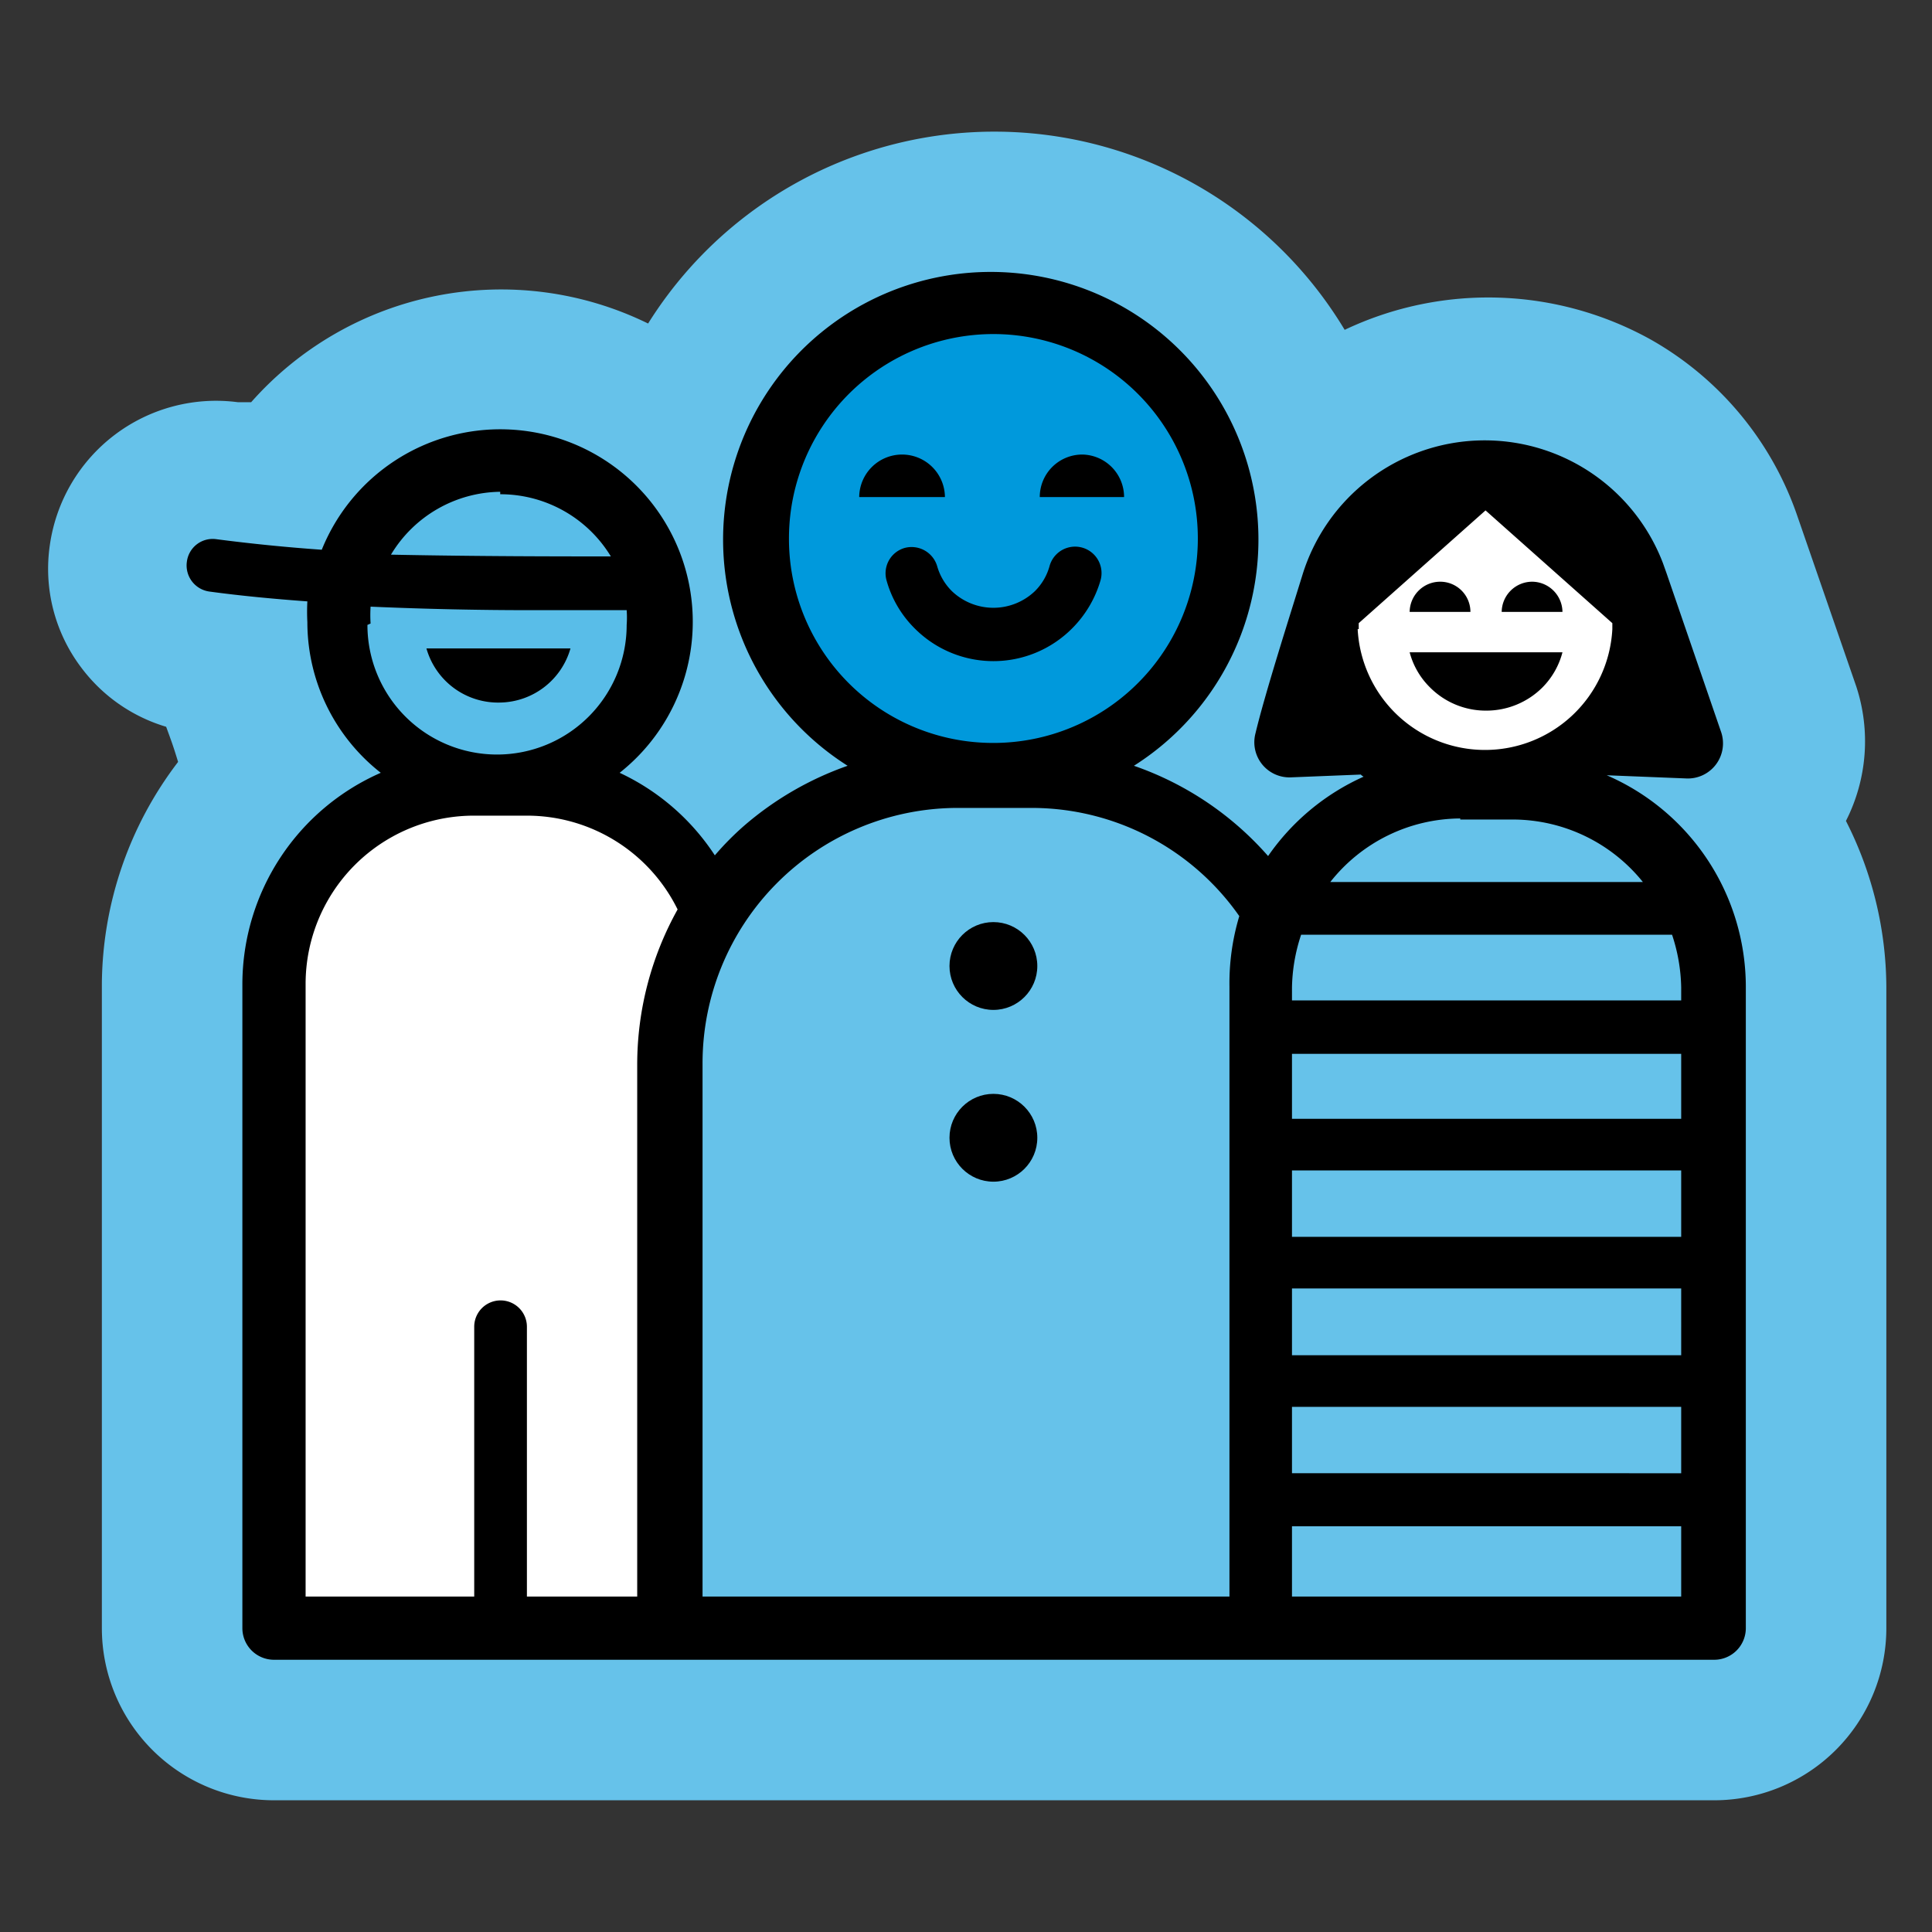 <svg id="Layer_1" data-name="Layer 1" xmlns="http://www.w3.org/2000/svg" viewBox="0 0 55 55" width="55" height="55"><rect x="0" y="0" width="55" height="55" fill="#333333" stroke="none"/><defs><style>.cls-1{fill:#66c2ea;}.cls-2{fill:#fff;}.cls-3{fill:#59bde8;}.cls-4{fill:#0099dc;}</style></defs><path class="cls-1" d="M52.55,23.37a5,5,0,0,0,.29-3.84L51.17,14.7v0l0,0A9.19,9.19,0,0,0,47,9.67a9.53,9.53,0,0,0-8.72-.28,11.63,11.63,0,0,0-19.83-.18,9.5,9.5,0,0,0-11.3,2.24l-.38,0a4.78,4.78,0,0,0-5.35,4.06A4.66,4.66,0,0,0,2.31,19a4.69,4.69,0,0,0,2.42,1.69c.15.41.2.54.34,1A10.52,10.52,0,0,0,2.9,28V46.35a4.9,4.9,0,0,0,4.9,4.9h41a4.9,4.9,0,0,0,4.9-4.9V28.08A10.5,10.5,0,0,0,52.55,23.37Z"/><path class="cls-2" d="M20.29,26A5.69,5.69,0,0,0,15,22.35H13.5A5.69,5.69,0,0,0,7.8,28V46.35H19V30.29A8.06,8.06,0,0,1,20.29,26Z"/><ellipse class="cls-2" cx="42.31" cy="17.88" rx="4.53" ry="4.51"/><ellipse class="cls-3" cx="14.24" cy="17.72" rx="4.59" ry="4.58"/><ellipse class="cls-4" cx="28.28" cy="15.35" rx="6.72" ry="6.7"/><path class="cls-1" d="M36.28,26a8.15,8.15,0,0,0-6.93-3.85H27.21A8.17,8.17,0,0,0,19,30.29V46.35H35.88V28.08A5.59,5.59,0,0,1,36.28,26Z"/><path d="M42.31,20.23a2.26,2.26,0,0,0,1.6-.66,2.21,2.21,0,0,0,.57-1H40.13a2.18,2.18,0,0,0,.58,1A2.24,2.24,0,0,0,42.31,20.23Z"/><path d="M43.62,16.56a.87.87,0,0,0-.87.86h1.73A.87.87,0,0,0,43.62,16.56Z"/><path d="M41,16.56a.87.87,0,0,0-.87.86h1.73A.86.86,0,0,0,41,16.56Z"/><path d="M31.33,16.52a.75.75,0,1,0-1.45-.41,1.6,1.6,0,0,1-.42.72,1.71,1.71,0,0,1-2.36,0,1.62,1.62,0,0,1-.42-.71.76.76,0,0,0-.93-.52.75.75,0,0,0-.51.93,3.09,3.09,0,0,0,.8,1.36,3.16,3.16,0,0,0,4.48,0A3.19,3.19,0,0,0,31.33,16.52Z"/><circle cx="28.28" cy="27.5" r="1.25"/><circle cx="28.28" cy="32.39" r="1.25"/><path d="M25.68,12.94a1.22,1.22,0,0,0-1.22,1.21H26.9A1.22,1.22,0,0,0,25.68,12.94Z"/><path d="M30.82,12.94a1.21,1.21,0,0,0-1.22,1.21H32A1.21,1.21,0,0,0,30.82,12.94Z"/><path d="M14.24,20a2.12,2.12,0,0,0,2-1.54h-4.1A2.12,2.12,0,0,0,14.24,20Z"/><path d="M45.74,22.07l0,0,2.25.09a1,1,0,0,0,1-1.34l-1.55-4.51h0l-.1-.28v0a5.43,5.43,0,0,0-10.26.33v0c-.38,1.23-1.07,3.39-1.34,4.52a1,1,0,0,0,1,1.25l2-.08a.24.24,0,0,0,.08.06,6.58,6.58,0,0,0-2.72,2.26,9,9,0,0,0-3.82-2.57,7.62,7.62,0,1,0-8.15,0,9.11,9.11,0,0,0-2.95,1.71,8.23,8.23,0,0,0-.83.84A6.55,6.55,0,0,0,17.64,22a5.48,5.48,0,1,0-8.48-6.35c-1-.07-2-.17-3-.3a.74.74,0,0,0-.84.64.75.75,0,0,0,.64.85c.88.12,1.83.21,2.79.28a5.68,5.68,0,0,0,0,.59A5.45,5.45,0,0,0,10.84,22,6.58,6.58,0,0,0,6.9,28V46.35a.9.9,0,0,0,.9.9h41a.9.9,0,0,0,.9-.9V28.08A6.57,6.57,0,0,0,45.74,22.07Zm-31.5-8a3.68,3.68,0,0,1,3.15,1.77c-1.4,0-3.78,0-6.26-.05A3.68,3.68,0,0,1,14.24,14Zm-3.69,3.68a3.71,3.71,0,0,1,0-.48c1.59.07,3.15.1,4.47.1s2.17,0,2.82,0a2.85,2.85,0,0,1,0,.42,3.69,3.69,0,0,1-7.38,0Zm7.59,12.57V45.45H15V37.77a.75.75,0,0,0-1.5,0v7.68H8.7V28a4.79,4.79,0,0,1,4.8-4.78H15a4.78,4.78,0,0,1,4.29,2.67A9.07,9.07,0,0,0,18.14,30.29Zm18.64-2.21a5,5,0,0,1,.26-1.5H47.6a5,5,0,0,1,.26,1.5v.37H36.78Zm1.9-10.2c0-.06,0-.11,0-.17l3.61-3.21,3.61,3.21c0,.06,0,.11,0,.17a3.63,3.63,0,0,1-7.25,0Zm2.89,5.42h1.49a4.76,4.76,0,0,1,3.71,1.78h-8.9A4.74,4.74,0,0,1,41.57,23.3Zm6.29,8.52H36.78V30H47.86Zm0,3.36H36.78V33.32H47.86Zm0,3.37H36.78V36.68H47.86Zm0,3.36H36.78V40.05H47.86ZM22.46,15.35a5.82,5.82,0,1,1,5.82,5.8A5.81,5.81,0,0,1,22.46,15.35ZM35,28.08V45.45h-15V30.29A7.27,7.27,0,0,1,27.21,23h2.14a7.21,7.21,0,0,1,5.93,3.08A6.64,6.64,0,0,0,35,28.08ZM47.86,45.45H36.78v-2H47.86Z"/></svg>